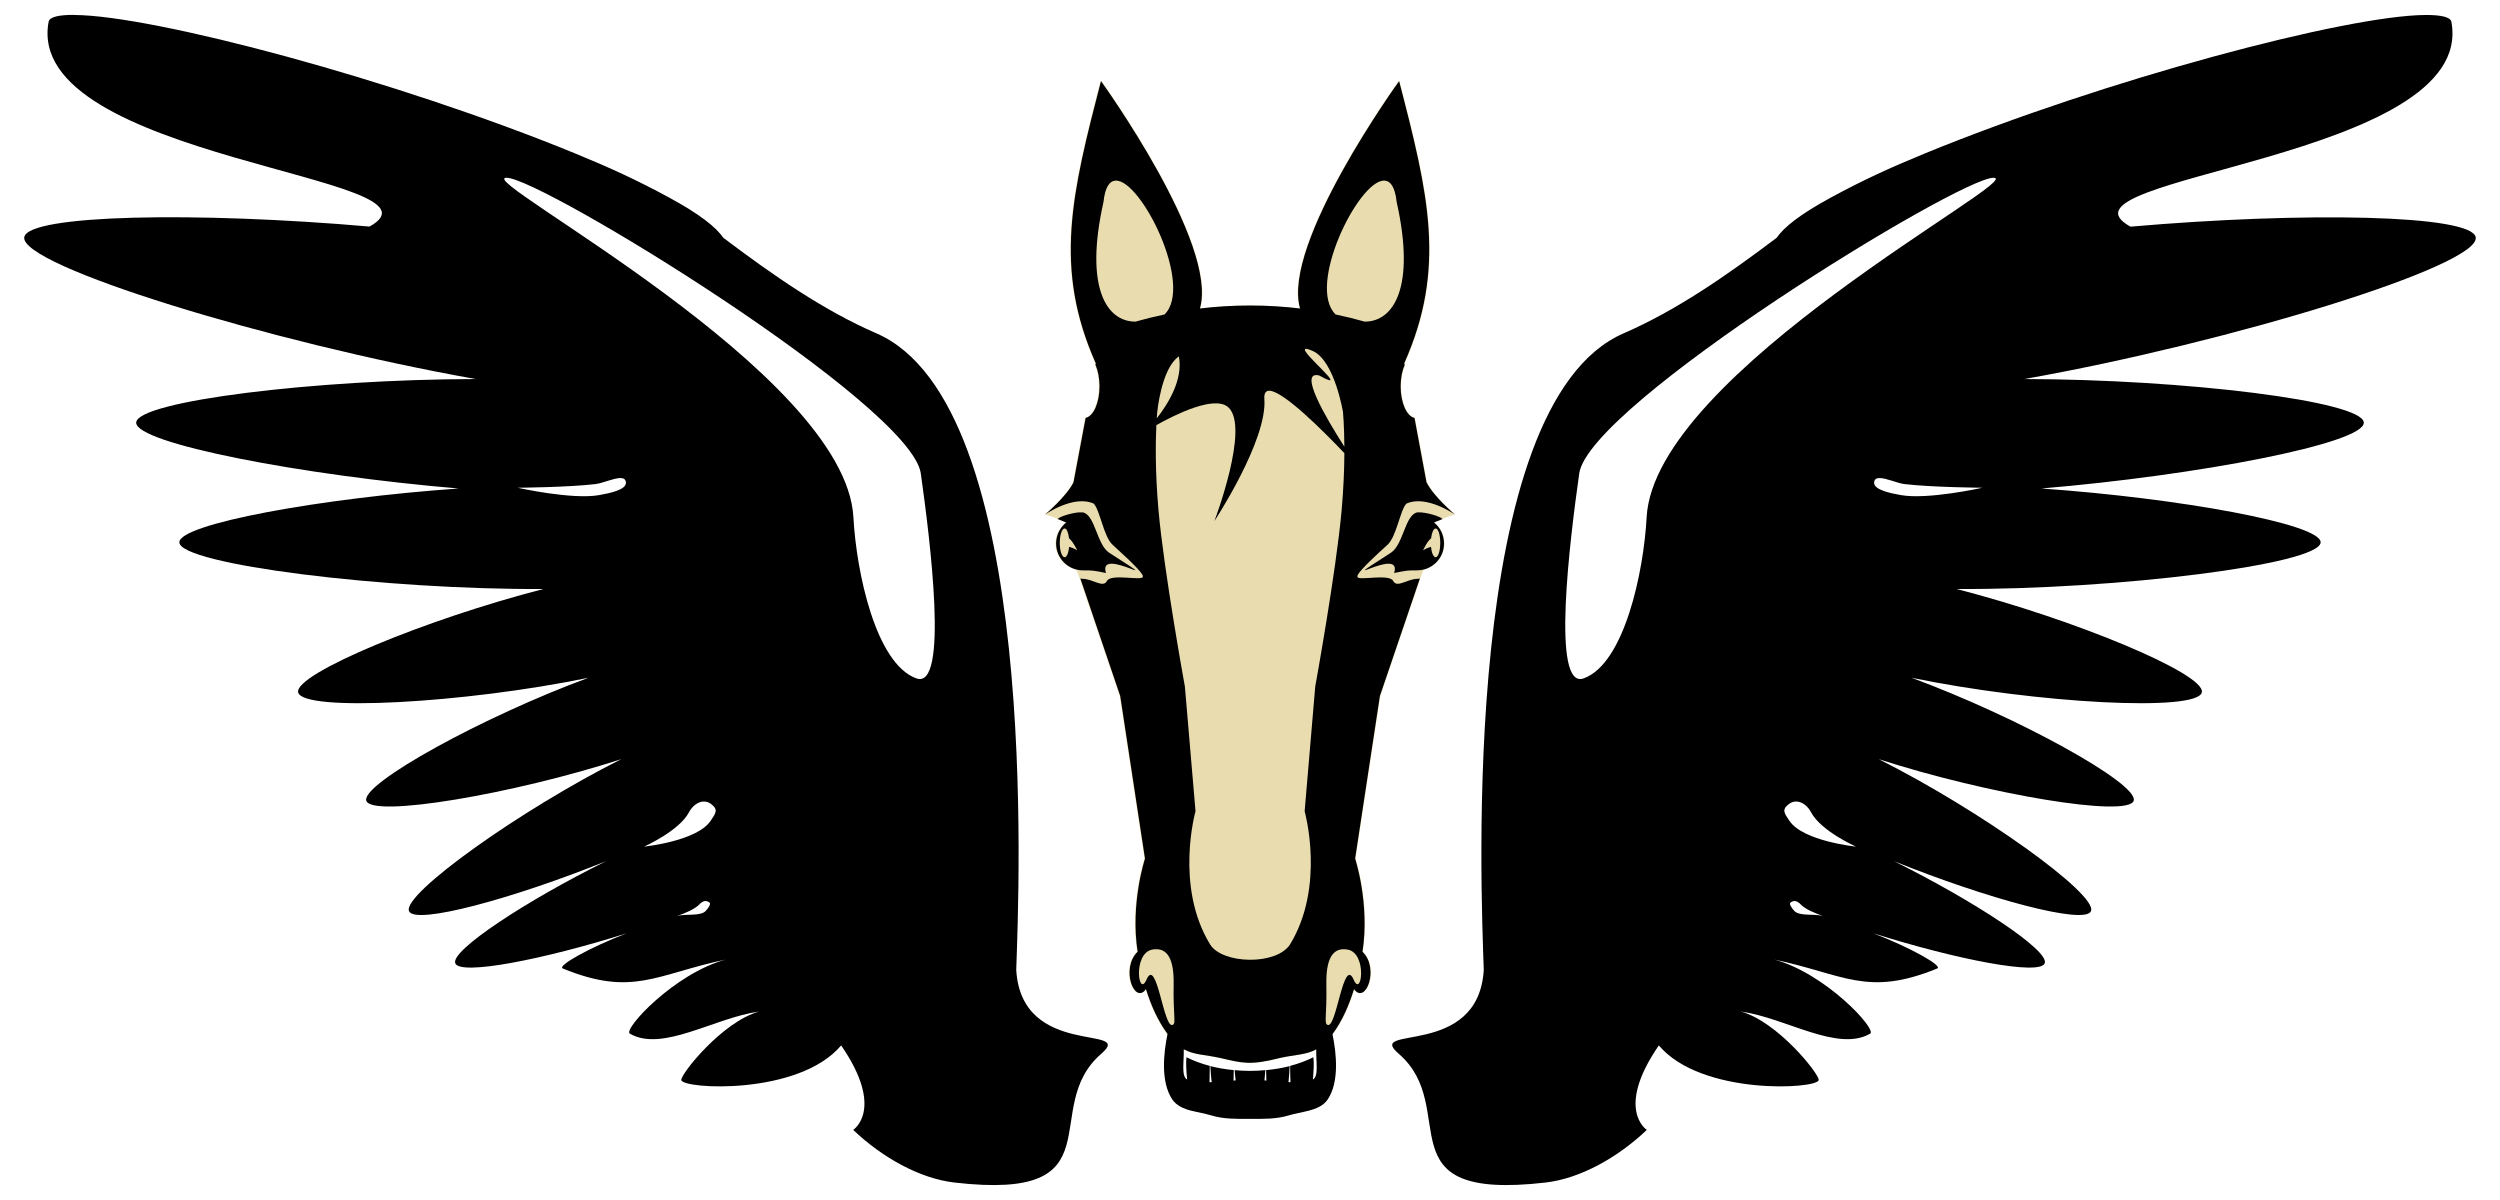 <?xml version="1.0" encoding="UTF-8" standalone="no"?>
<!-- Created with Inkscape (http://www.inkscape.org/) -->
<svg
    xmlns:inkscape="http://www.inkscape.org/namespaces/inkscape"
    xmlns:rdf="http://www.w3.org/1999/02/22-rdf-syntax-ns#"
    xmlns="http://www.w3.org/2000/svg"
    xmlns:xlink="http://www.w3.org/1999/xlink"
    xmlns:ns1="http://sozi.baierouge.fr"
    xmlns:cc="http://creativecommons.org/ns#"
    xmlns:dc="http://purl.org/dc/elements/1.1/"
    xmlns:sodipodi="http://sodipodi.sourceforge.net/DTD/sodipodi-0.dtd"
    id="svg3013"
    sodipodi:docname="pegasus.svg"
    viewBox="0 0 625 300"
    version="1.1"
    inkscape:version="0.48.3.1 r9886"
  >
  <title
      id="title3114"
    >Pegasus</title
  >
  <sodipodi:namedview
      id="base"
      bordercolor="#666666"
      inkscape:pageshadow="2"
      inkscape:window-y="27"
      pagecolor="#ffffff"
      inkscape:window-height="712"
      inkscape:window-maximized="1"
      inkscape:zoom="1.6366667"
      inkscape:window-x="0"
      showgrid="false"
      borderopacity="1.0"
      inkscape:current-layer="capa1"
      inkscape:cx="169.83198"
      inkscape:cy="150"
      inkscape:window-width="1366"
      inkscape:pageopacity="0.0"
      inkscape:document-units="px"
  />
  <g
      id="capa1"
      inkscape:label="Capa 1"
      inkscape:groupmode="layer"
      transform="translate(0 -752.36)"
    >
    <path
        id="path3158"
        style="fill:#e9ddaf"
        inkscape:connector-curvature="0"
        d="m275.12 772.63c-7.35 28.308-11.866 46.774-1.297 70.561l-0.081 0.425c0.617 1.407 0.993 3.283 0.993 5.328 0 4.096-1.515 7.457-3.444 7.881-0.006 0.001-0.014-0.001-0.02 0l-2.998 16.106c-1.77 3.556-6.682 7.711-7.03 8.002-0.03-0.006-0.087-0.021-0.101-0.02 0.012 0.015 0.026 0.041 0.061 0.061 0.006 0.003 0.014-0.003 0.02 0 0.042 0.023 0.086 0.058 0.101 0.061 0 0 0.076-0.057 0.081-0.061-0.054-0.016-0.086-0.032-0.122-0.041 0.178-0.113 0.352-0.219 0.527-0.324-0.16 0.138-0.377 0.341-0.405 0.365 0.349 0.102 1.411 0.492 2.998 1.114-0.049 0.004-0.092 0.017-0.142 0.02l2.147 0.871c-1.539 1.232-2.512 3.143-2.512 5.267 0 3.19 2.225 5.838 5.207 6.523l0.81 2.208 0.02 0.02 2.087 6.179h0.02l7.881 23.176 6.199 40.659s-3.707 11.204-1.843 23.297c-3.612 3.458-1.731 10.497 0.689 10.312h0.041c0.468 0.036 0.956-0.189 1.438-0.77 1.439 4.582 3.464 8.887 6.361 12.317 3.515 4.163 6.838 3.511 12.155 4.7 2.185 0.556 3.876 0.885 5.328 1.054 0.121 0.014 0.247 0.029 0.365 0.04 0.13 0.014 0.254 0.028 0.385 0.04 0.047 0.01 0.096-0.01 0.142 0 0.213 0.016 0.424 0.032 0.628 0.04 0.26 0.011 0.539 0.022 0.81 0.02 0.187 0 0.385-0.012 0.567-0.02 0.204-0.01 0.415-0.025 0.628-0.04 0.047-0.01 0.095 0.01 0.142 0 0.128-0.01 0.253-0.027 0.385-0.04 0.123-0.014 0.241-0.024 0.365-0.04 1.452-0.169 3.143-0.498 5.328-1.054 5.317-1.189 8.64-0.537 12.155-4.7 2.897-3.431 4.922-7.735 6.361-12.317 0.482 0.581 0.97 0.805 1.438 0.77h0.041c2.42 0.185 4.3-6.853 0.689-10.312 1.864-12.093-1.843-23.297-1.843-23.297l6.199-40.659 7.881-23.176h0.02l2.087-6.179 0.02-0.02 0.81-2.208c2.982-0.685 5.207-3.333 5.207-6.523 0-2.124-0.973-4.036-2.512-5.267l2.147-0.871c-0.049-0.004-0.093-0.017-0.142-0.02 1.587-0.623 2.649-1.012 2.998-1.114-0.028-0.023-0.245-0.227-0.405-0.365 0.175 0.105 0.349 0.212 0.527 0.324-0.035 0.008-0.068 0.025-0.122 0.041 0.005 0.005 0.081 0.061 0.081 0.061 0.016-0.003 0.059-0.038 0.101-0.061 0.006-0.003 0.014 0.003 0.02 0 0.035-0.02 0.049-0.046 0.061-0.061-0.014-0-0.071 0.014-0.101 0.02-0.348-0.291-5.26-4.446-7.03-8.002l-2.998-16.106c-0.006-0.001-0.014 0.001-0.02 0-1.929-0.424-3.444-3.784-3.444-7.881 0-2.045 0.376-3.921 0.993-5.328l-0.081-0.425c10.569-23.787 6.054-42.253-1.297-70.561 0 0-0.148 0.203-0.162 0.223-0.02-0.076-0.041-0.147-0.061-0.223 0 0-29.423 40.708-24.736 56.846-2.905-0.347-5.98-0.59-9.238-0.689-1.087-0.036-2.199-0.061-3.322-0.061-1.034 0-2.041 0.03-3.039 0.061-3.258 0.099-6.334 0.342-9.238 0.689 4.687-16.138-24.736-56.846-24.736-56.846-0.02 0.076-0.041 0.147-0.061 0.223-0.014-0.02-0.162-0.223-0.162-0.223z"
    />
    <g
        id="g3158"
        transform="translate(-59.547 388.18)"
      >
      <g
          id="g3082"
          transform="translate(0 268.15)"
        >
        <path
            id="path3057"
            style="fill:#000000"
            inkscape:connector-curvature="0"
            d="m666.01 99.776c-19.702 0.059-80.313 16.175-125.31 34.639-8.67 3.558-15.464 6.677-23.364 10.964-7.9 4.287-11.765 7.448-13.645 10.117-12.634 9.526-25.144 18.188-38.236 23.865-41.085 17.816-35.622 139.31-34.968 159.14-1.326 22.356-29.849 13.563-21.289 20.943 15.854 13.666-4.676 36.999 36.766 32.218 8.645-0.997 18.084-6.278 25.283-13.161 0 0-8.009-5.118 3.009-21.116 10.644 12.621 39.744 10.929 39.966 8.647 0.146-1.496-10.24-14.574-19.455-17.121 11.203 1.563 24.188 10.233 32.322 5.534 1.791-1.035-11.171-15.109-24.021-18.539 17.497 3.692 23.259 9.422 40.779 2.248 1.529-0.626-6.707-5.242-15.979-8.803 20.834 6.585 41.787 10.66 42.871 7.471 1.099-3.232-17.66-15.562-37.683-25.491 23.14 9.339 47.759 16.035 49.235 12.486 1.743-4.189-27.691-25.252-53.057-37.994 27.053 8.758 62.512 14.759 63.745 10.359 1.198-4.278-29.215-21.022-55.565-30.714 30.971 6.395 71.792 8.654 72.599 3.597 0.743-4.658-32.012-18.255-61.324-25.785 39.506 0.226 90.959-6.143 91.017-11.673 0.048-4.587-35.235-11.03-69.815-13.455 39.045-3.274 80.814-11.273 80.606-16.481-0.214-5.348-44.835-10.815-84.878-10.878 51.439-9.122 114.01-28.335 112.86-35.435-0.922-5.676-43.044-6.437-86.313-2.663-22.63-12.516 86.679-16.69 80.226-51.207-0.234-1.25-2.733-1.723-6.381-1.712zm-108.08 40.694c8.691 0-84.786 48.565-86.728 84.895-0.732 13.692-5.582 36.6-15.737 40.26-8.177 2.947-3.433-34.751-1.107-51.241 2.433-17.242 94.881-73.913 103.57-73.913zm-28.483 75.072c1.667-0.006 4.465 1.296 6.208 1.505 6.823 0.815 19.507 0.917 19.507 0.917s-13.699 3.057-20.424 1.833c-2.424-0.441-6.893-1.278-6.658-3.217 0.093-0.767 0.609-1.035 1.366-1.038zm-20.804 80.865c1.451 0.032 2.86 1.156 3.684 2.715 2.462 4.662 11.206 8.56 11.206 8.56s-13.188-1.342-16.619-6.433c-1.263-1.873-1.999-2.752-0.225-4.151 0.629-0.496 1.295-0.706 1.954-0.692zm-0.588 24.886c0.824-0.083 1.37 0.641 1.401 0.571 1.291 1.516 3.997 2.495 5.793 3.165-2.092-0.637-5.932 0.161-7.177-1.332-0.364-0.356-1.341-1.659-0.934-1.989 0.326-0.264 0.642-0.388 0.917-0.415z"
        />
        <path
            id="path3129"
            d="m78.084 99.776c19.702 0.059 80.313 16.175 125.31 34.639 8.67 3.558 15.464 6.677 23.364 10.964 7.9 4.287 11.765 7.448 13.645 10.117 12.634 9.526 25.144 18.188 38.236 23.865 41.085 17.816 35.622 139.31 34.968 159.14 1.326 22.356 29.849 13.563 21.289 20.943-15.854 13.666 4.676 36.999-36.766 32.218-8.645-0.997-18.084-6.278-25.283-13.161 0 0 8.009-5.118-3.009-21.116-10.644 12.621-39.744 10.929-39.966 8.647-0.146-1.496 10.24-14.574 19.455-17.121-11.203 1.563-24.188 10.233-32.322 5.534-1.791-1.035 11.171-15.109 24.021-18.539-17.497 3.692-23.259 9.422-40.779 2.248-1.529-0.626 6.707-5.242 15.979-8.803-20.834 6.585-41.787 10.66-42.871 7.471-1.099-3.232 17.66-15.562 37.683-25.491-23.14 9.339-47.759 16.035-49.235 12.486-1.743-4.189 27.691-25.252 53.057-37.994-27.053 8.758-62.512 14.759-63.745 10.359-1.198-4.278 29.215-21.022 55.565-30.714-30.971 6.395-71.792 8.654-72.599 3.597-0.743-4.658 32.012-18.255 61.324-25.785-39.506 0.226-90.959-6.143-91.017-11.673-0.048-4.587 35.235-11.03 69.815-13.455-39.045-3.274-80.814-11.273-80.606-16.481 0.214-5.348 44.835-10.815 84.878-10.878-51.44-9.15-114.01-28.36-112.86-35.46 0.922-5.676 43.044-6.437 86.313-2.663 22.63-12.516-86.679-16.69-80.226-51.207 0.234-1.25 2.733-1.723 6.381-1.712zm108.09 40.694c-8.691 0 84.786 48.565 86.728 84.895 0.732 13.692 5.582 36.6 15.737 40.26 8.177 2.947 3.433-34.751 1.107-51.241-2.433-17.242-94.881-73.913-103.57-73.913zm28.483 75.072c-1.667-0.006-4.465 1.296-6.208 1.505-6.823 0.815-19.507 0.917-19.507 0.917s13.699 3.057 20.424 1.833c2.424-0.441 6.893-1.278 6.658-3.217-0.093-0.767-0.609-1.035-1.366-1.038zm20.804 80.865c-1.451 0.032-2.86 1.156-3.684 2.715-2.462 4.662-11.206 8.56-11.206 8.56s13.188-1.342 16.619-6.433c1.263-1.873 1.999-2.752 0.225-4.151-0.629-0.496-1.295-0.706-1.954-0.692zm0.588 24.886c-0.824-0.083-1.37 0.641-1.401 0.571-1.291 1.516-3.997 2.495-5.793 3.165 2.092-0.637 5.932 0.161 7.177-1.332 0.364-0.356 1.341-1.659 0.934-1.989-0.326-0.264-0.642-0.388-0.917-0.415z"
            style="fill:#000000"
            inkscape:connector-curvature="0"
        />
      </g
      >
    </g
    >
    <path
        id="rect3225"
        style="fill:#000000"
        d="m275.25 20.281c-7.35 28.309-11.88 46.744-1.31 70.531l-0.06 0.407c0.61 1.409 1 3.32 1 5.375 0 4.126-1.53 7.486-3.47 7.876l-3.03 16.12c-1.86 3.68-7.16 8.07-7.16 8.07s7.21-5.06 12.22-2.75c1.54 1.61 2.49 8.26 4.68 10.25 6.15 5.57 7.89 7.61 7.57 8.03 0 1.11-7.94-0.87-8.94 1.03s-3.45-0.53-6.25-0.53c-0.15 0-0.26-0.06-0.41-0.07l9.97 29.38 6.19 40.66s-3.71 11.18-1.84 23.28c-4.31 4.12-0.82 13.35 2.09 9.34 1.26 4.08 2.99 7.95 5.38 11.19 0 0.01-0.01 0.02 0 0.03-0.98 4.72-1.77 11.93 1.18 16.34 1.06 1.58 2.84 2.34 4.78 2.85 0.02 0 0.05-0.01 0.07 0 1.63 0.42 3.35 0.69 4.87 1.15 3.16 0.97 6.41 0.88 9.72 0.88s6.56 0.09 9.72-0.88c1.52-0.46 3.24-0.73 4.87-1.15 0.01-0.01 0.03 0 0.03 0 1.96-0.51 3.76-1.26 4.82-2.85 2.94-4.4 2.16-11.59 1.18-16.31 2.41-3.24 4.11-7.15 5.38-11.25 2.91 4.01 6.43-5.22 2.12-9.34 1.87-12.1-1.84-23.28-1.84-23.28l6.19-40.66 10-29.38c-0.15 0.01-0.29 0.07-0.44 0.07-2.8 0-5.25 2.43-6.25 0.53s-8.92 0.08-8.9-1.03c-0.33-0.42 1.38-2.46 7.53-8.03 2.19-1.99 3.14-8.64 4.68-10.25 5.01-2.31 12.19 2.75 12.19 2.75s-5.32-4.41-7.16-8.1l-3-16.09h-0.03c-1.92-0.43-3.43-3.78-3.43-7.876 0-2.045 0.38-3.937 1-5.344l-0.1-0.438c10.57-23.787 6.07-42.222-1.28-70.531 0 0-29.46 40.719-24.75 56.844-3.85-0.469-8.01-0.75-12.5-0.75s-8.71 0.281-12.56 0.75c4.71-16.125-24.72-56.844-24.72-56.844zm3.63 24.875c6.38-0.386 19.63 26.329 12.24 33.469 0 0.006-0.02-0.006-0.03 0-2.72 0.573-5.13 1.176-7.21 1.781-0.03 0.006-0.05-0.006-0.07 0-7.19-0.021-12.73-8.549-7.93-29.937 0.38-3.676 1.5-5.222 3-5.313zm66.96 0c0.11-0.007 0.22-0.006 0.32 0 1.49 0.091 2.61 1.637 3 5.313 4.79 21.388-0.75 29.916-7.94 29.937-0.02-0.006-0.04 0.006-0.06 0-2.09-0.605-4.49-1.208-7.22-1.781-0.01-0.003-0.02 0.003-0.03 0-7.28-7.029 5.45-33.026 11.93-33.469zm-19.46 42.063c0.25-0.065 0.81 0.09 1.81 0.531 5.46 2.417 7.56 15.28 7.56 15.28s0.31 3.22 0.34 8.63c-4.69-7.32-11.61-19.144-6.28-17.785 8.53 4.749-5.22-6.206-3.43-6.656zm-31.66 1.875c1.11 5.735-2.66 11.836-5.53 15.496 0.06-0.91 0.12-1.56 0.12-1.56s1-10.902 5.41-13.936zm22.69 8.594c3.54 0.19 13.31 9.942 18.68 15.592-0.01 3.87-0.19 8.71-0.68 14.25-1.37 15.38-6.6 44.09-6.6 44.09l-2.65 31.19s5.27 18.69-3.66 33.31c-3.4 5.25-16.88 4.94-19.97 0-8.93-14.62-3.65-33.31-3.65-33.31l-2.66-31.19s-5.23-28.71-6.6-44.09c-0.86-9.78-0.72-17.26-0.53-21.25 4.85-2.71 14.56-7.511 17.97-4.47 5.52 4.92-3.47 28.47-3.47 28.47s13.3-20.21 12.5-30.53c-0.11-1.496 0.39-2.112 1.32-2.062zm-47.72 30.402c-1.81 0.15-4.74 1.03-5.28 1.66l2.15 0.87c-1.54 1.24-2.53 3.13-2.53 5.26 0 3.71 3.01 6.71 6.72 6.71 2.55 0 2.6 0.03 5.75 0.66-2.31-7.11 17.04 5.39 0.81-5.06-3.14-2.03-3.52-9.53-6.62-10.1-0.09-0.01-0.21 0.01-0.31 0-0.21-0.01-0.43-0.02-0.69 0zm84.65 0c-3.09 0.57-3.48 8.07-6.62 10.1-16.23 10.45 3.11-2.05 0.81 5.06 3.16-0.63 3.2-0.66 5.75-0.66 3.71 0 6.72-3 6.72-6.71 0-2.13-0.96-4.02-2.5-5.26l2.12-0.87c-0.62-0.73-4.34-1.74-5.96-1.66-0.11 0.01-0.23-0.01-0.32 0zm-88.18 4.03c0.52 0 0.93 1.02 1.09 2.44 1.09 0.9 2.03 3 2.03 3s-1.02-0.64-2-0.84c-0.14 1.5-0.59 2.59-1.12 2.59-0.66 0-1.22-1.6-1.22-3.59 0-2 0.56-3.6 1.22-3.6zm92.75 0c0.65 0 1.15 1.6 1.15 3.6 0 1.99-0.5 3.59-1.15 3.59-0.54 0-1.02-1.09-1.16-2.59-0.98 0.2-1.97 0.84-1.97 0.84s0.91-2.1 2-3c0.16-1.42 0.61-2.44 1.13-2.44zm-70.32 105.19c0.2-0.02 0.38 0 0.57 0 2.58 0.02 4.36 2.3 4.25 8.69-0.15 8.13 0.67 9.79-0.25 10.22-2.27 1.05-3.97-17.27-6.54-11.31-2.01 4.68-3.47-6.48 1.38-7.5 0.2-0.05 0.4-0.08 0.59-0.1zm47.25 0c0.37 0 0.76 0.01 1.16 0.1 4.85 1.02 3.42 12.18 1.41 7.5-2.57-5.96-4.27 12.36-6.53 11.31-0.93-0.43-0.14-2.09-0.29-10.22-0.11-6.39 1.67-8.67 4.25-8.69zm-39.9 25c2.56 1.42 5.34 1.34 9.15 2.19 5.46 1.23 7.28 1.93 14.85 0 3.79-0.85 6.57-0.77 9.12-2.16-0.07 3.25 0.65 6.72-0.84 7.54 0.21-2.17 0.3-4.29 0.12-5.57-1.72 0.87-3.68 1.6-5.81 2.16-0.01 1.23 0.05 2.67 0.09 4.09-0.16 0-0.33-0.02-0.5-0.03 0.15-1.38 0.24-2.76 0.29-4-1.84 0.48-3.82 0.8-5.88 1 0.01 0.84 0.04 1.75 0.06 2.63-0.15-0.02-0.32-0.05-0.47-0.07 0.09-0.86 0.17-1.73 0.22-2.56-1.26 0.12-2.52 0.19-3.84 0.19-1.31 0-2.59-0.07-3.84-0.19 0.05 0.83 0.16 1.7 0.25 2.56-0.17 0.02-0.37 0.05-0.53 0.07 0.02-0.88 0.05-1.79 0.06-2.63-2.05-0.2-4.01-0.53-5.85-1 0.05 1.24 0.17 2.62 0.32 4-0.18 0.01-0.36 0.03-0.53 0.03 0.04-1.42 0.06-2.86 0.06-4.09-2.13-0.56-4.09-1.29-5.82-2.16-0.17 1.28-0.05 3.4 0.16 5.57-1.5-0.83-0.77-4.31-0.84-7.57z"
        transform="translate(0 752.36)"
    />
  </g
  >
</svg
>

